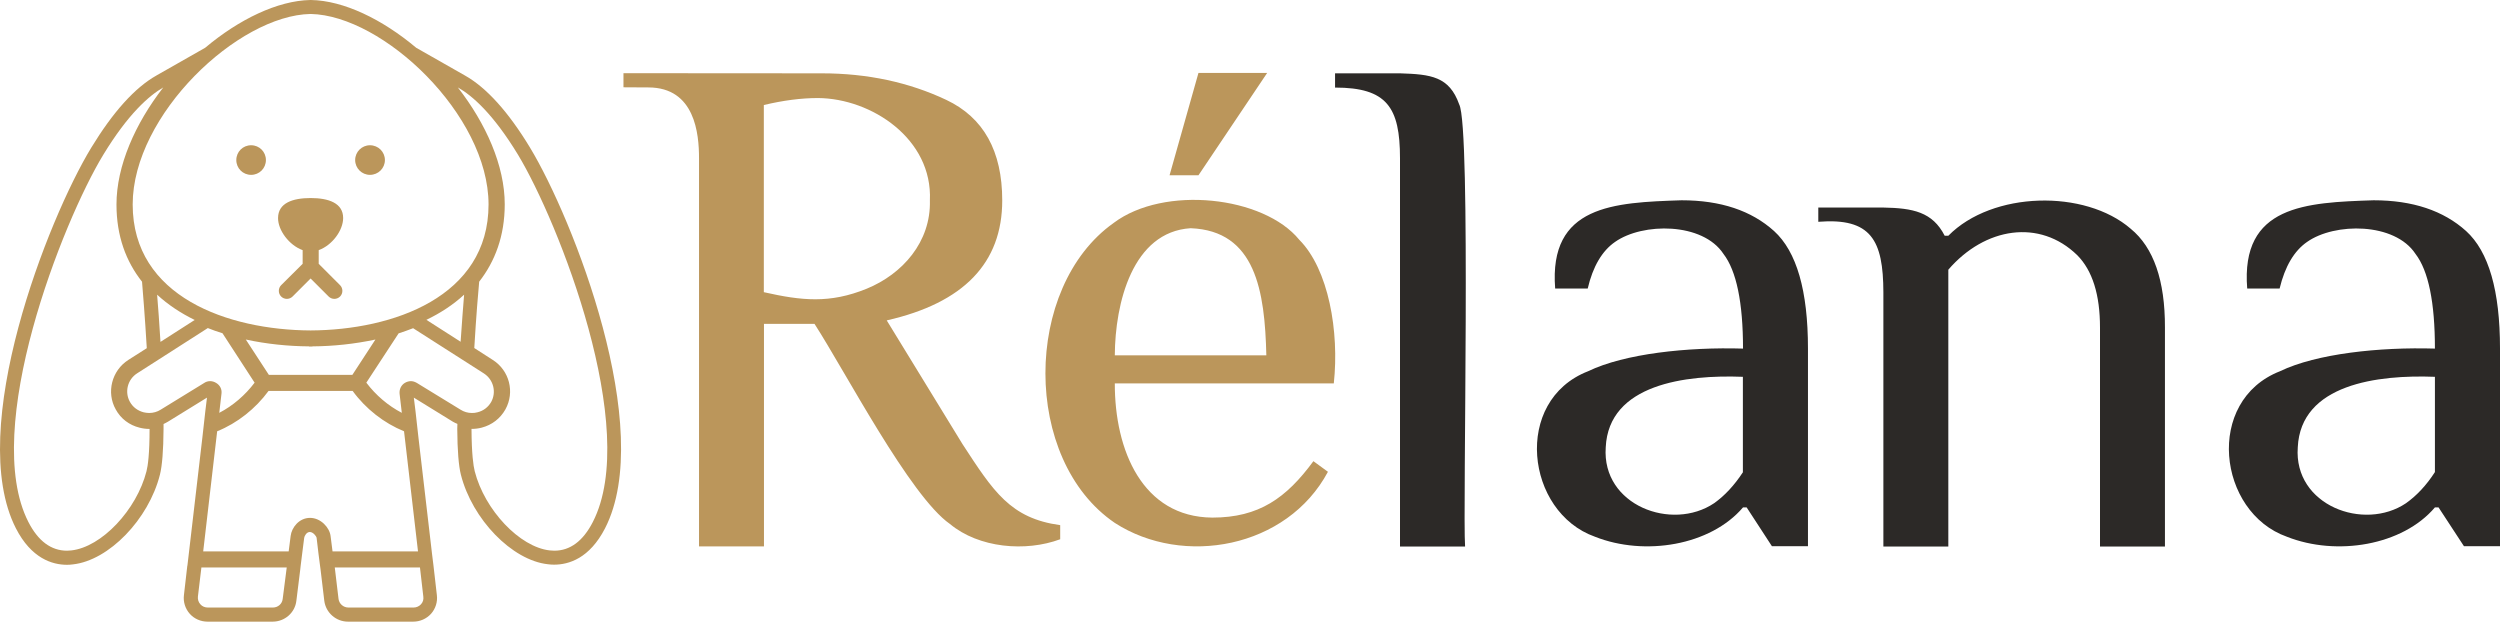 <?xml version="1.0" encoding="UTF-8"?> <svg xmlns="http://www.w3.org/2000/svg" xmlns:svg="http://www.w3.org/2000/svg" width="179" height="45"><g class="layer"><title>Layer 1</title><path d="m68.91,31.79l-5.42,-8.85c5.51,-1.25 8.27,-4.11 8.27,-8.59c0,-3.54 -1.34,-5.94 -4.01,-7.2c-2.67,-1.26 -5.64,-1.9 -8.92,-1.9l-14.19,-0.01l0,1.01l1.78,0.01c3.35,0 3.63,3.34 3.63,5.06l0,27.8l4.65,0l0,-15.93l3.62,0c2.19,3.39 6.84,12.34 9.7,14.33c2.07,1.72 5.41,2.01 7.89,1.09l0,-1.01c-3.57,-0.49 -4.78,-2.41 -7,-5.81zm-14.22,-10.87l0,-13.4c1.38,-0.33 2.67,-0.5 3.88,-0.5c3.84,0.03 8.21,2.93 8.01,7.33c0.08,2.97 -1.96,5.27 -4.52,6.32c-2.65,1.08 -4.66,0.86 -7.37,0.25zm36.04,-15.7l-4.92,0l-2.07,7.33l2.07,0l4.92,-7.33zm2.3,11.95c-2.55,-3.13 -9.68,-3.92 -13.29,-1.21c-6.5,4.61 -6.56,16.96 0.08,21.48c4.89,3.16 12.33,1.82 15.26,-3.66l-1.04,-0.76c-1.94,2.64 -3.9,4.04 -7.24,4.04c-5,-0.04 -6.99,-4.82 -6.98,-9.61l15.68,0c0.4,-3.7 -0.37,-8.17 -2.47,-10.28zm-13.21,8.27c0.02,-3.72 1.26,-8.84 5.43,-9.1c4.66,0.18 5.31,4.51 5.42,9.1l-10.85,0z" fill="#BB965B" id="svg_1"></path><path d="m104.48,7.48c-0.71,-2.01 -2.03,-2.16 -4.24,-2.23l-4.65,0l0,1.02c3.71,0 4.65,1.41 4.65,5.06l0,27.8l4.66,0c-0.18,-2.43 0.44,-30.05 -0.42,-31.65zm22.54,9.06c-1.62,-1.46 -3.82,-2.2 -6.62,-2.2c-4.85,0.16 -9.52,0.35 -9.05,6.32l2.33,0c0.37,-1.58 1.03,-2.7 1.96,-3.34c1.97,-1.39 6.27,-1.41 7.76,0.86c0.93,1.21 1.4,3.48 1.4,6.78c-3.97,-0.12 -8.48,0.36 -11.09,1.62c-5.42,2.11 -4.47,10.09 0.49,11.85c3.56,1.41 8.27,0.63 10.6,-2.1l0.26,0l1.81,2.78l2.58,0l0,-14.15c0,-4.15 -0.81,-6.95 -2.43,-8.42zm-2.22,17.26c-0.62,0.95 -1.31,1.69 -2.07,2.23c-3.02,2.03 -8.05,0.16 -7.76,-4c0.21,-4.53 5.73,-5.21 9.82,-5.05l0,6.82l0.01,0zm51.77,-17.26c-1.62,-1.46 -3.83,-2.2 -6.62,-2.2c-4.85,0.16 -9.53,0.35 -9.05,6.32l2.32,0c0.38,-1.58 1.04,-2.7 1.97,-3.34c1.97,-1.39 6.27,-1.41 7.76,0.86c0.93,1.21 1.39,3.48 1.39,6.78c-3.96,-0.12 -8.48,0.36 -11.09,1.62c-5.41,2.11 -4.47,10.09 0.49,11.85c3.56,1.41 8.28,0.63 10.6,-2.1l0.26,0l1.82,2.78l2.58,0l0,-14.15c0,-4.15 -0.81,-6.95 -2.43,-8.42zm-2.23,17.26c-0.61,0.95 -1.31,1.69 -2.07,2.23c-3.01,2.03 -8.05,0.16 -7.75,-4c0.21,-4.53 5.73,-5.21 9.82,-5.05l0,6.82l0,0zm-21.78,-17.42c-3.28,-2.84 -9.91,-2.7 -13.06,0.5l-0.26,0c-0.87,-1.71 -2.28,-1.98 -4.39,-2.02l-4.66,0l0,1.02c3.79,-0.3 4.65,1.32 4.66,5.05l0,18.2l4.65,0l0,-19.82c2.62,-3.04 6.54,-3.66 9.23,-1.04c1.09,1.1 1.63,2.83 1.63,5.18l0,15.68l4.65,0l0,-15.68c0.01,-3.36 -0.81,-5.73 -2.45,-7.07z" fill="#2C2927" id="svg_2"></path><path d="m37.95,10.57c-1.55,-2.56 -3.12,-4.3 -4.67,-5.17l-3.48,-1.98c-2.43,-2.04 -5.19,-3.38 -7.54,-3.42l-0.02,0l-0.02,0c-2.35,0.05 -5.1,1.38 -7.53,3.42l-3.48,1.98c-1.55,0.87 -3.12,2.62 -4.68,5.18c-3.09,5.08 -9.02,20.15 -5.39,27.25c1.1,2.15 2.6,2.61 3.66,2.61c0.13,0 0.27,-0.01 0.42,-0.03c2.57,-0.28 5.42,-3.22 6.23,-6.42c0.16,-0.63 0.25,-1.73 0.26,-3.27l0,-0.36c0.11,-0.05 0.21,-0.11 0.32,-0.17l2.79,-1.72l-0.12,0.98l-0.21,1.88l-0.94,8.05l-0.13,1.11l-0.01,0.03l-0.24,2.09c-0.06,0.48 0.09,0.97 0.42,1.34c0.32,0.36 0.79,0.56 1.27,0.56l4.66,0c0.87,0 1.6,-0.64 1.7,-1.49l0.28,-2.26l0.03,-0.27l0.11,-0.88l0.14,-1.1c0.02,-0.15 0.18,-0.42 0.4,-0.42c0.24,0 0.47,0.3 0.49,0.42l0.13,1.1l0.1,0.78l0.05,0.37l0.27,2.26c0.11,0.85 0.84,1.49 1.7,1.49l4.66,0c0.49,0 0.95,-0.2 1.28,-0.56c0.33,-0.37 0.48,-0.86 0.42,-1.34l-0.24,-2.09l-0.11,-0.89l-0.03,-0.26l-0.94,-8.05l-0.21,-1.88l-0.12,-0.97l2.79,1.72c0.11,0.06 0.22,0.12 0.33,0.16l-0.01,0.36c0.01,1.54 0.1,2.65 0.26,3.28c0.81,3.19 3.66,6.13 6.23,6.41c0.15,0.02 0.29,0.03 0.44,0.03c1.06,0 2.54,-0.45 3.65,-2.6c3.65,-7.11 -2.29,-22.17 -5.37,-27.26zm-15.71,-9.57c5.19,0.1 12.74,7.23 12.74,13.64c0,6.62 -6.84,8.99 -12.74,9.02c-5.9,-0.03 -12.74,-2.4 -12.74,-9.02c0,-6.42 7.55,-13.55 12.74,-13.64zm10.99,20.1c-0.07,0.85 -0.16,2.04 -0.25,3.37l-2.45,-1.57c1,-0.48 1.92,-1.08 2.7,-1.8zm-6.35,3.21l-1.65,2.53l-2.88,0l-0.21,0l-2.89,0l-1.65,-2.53c1.48,0.32 3.02,0.48 4.51,0.49c0.01,0 0.01,0.01 0.02,0.01c0.04,0 0.07,0 0.12,0c0.03,0 0.07,0 0.11,0c0.01,0 0.02,0 0.02,-0.01c1.48,-0.01 3.01,-0.17 4.5,-0.49zm-12.94,-1.4l-2.45,1.57c-0.08,-1.34 -0.17,-2.53 -0.24,-3.38c0.78,0.72 1.69,1.32 2.69,1.81zm-3.45,10.83c-0.71,2.78 -3.22,5.43 -5.38,5.67c-0.1,0.01 -0.21,0.02 -0.31,0.02c-1.14,0 -2.07,-0.69 -2.77,-2.06c-3.4,-6.66 2.45,-21.49 5.36,-26.28c1.78,-2.93 3.28,-4.24 4.3,-4.83c-2.01,2.59 -3.35,5.62 -3.35,8.38c0,2.27 0.69,4.09 1.83,5.53c0.05,0.61 0.21,2.53 0.34,4.76l-1.32,0.84c-1.19,0.76 -1.59,2.33 -0.9,3.55c0.36,0.66 0.97,1.12 1.7,1.3c0.23,0.06 0.46,0.09 0.68,0.09c0.02,0 0.02,0 0.04,0c0,1.79 -0.12,2.64 -0.22,3.03zm4.13,-6.32l-3.11,1.91c-0.25,0.16 -0.54,0.24 -0.83,0.24c-0.13,0 -0.27,-0.02 -0.4,-0.05c-0.42,-0.11 -0.77,-0.37 -0.98,-0.75c-0.39,-0.7 -0.17,-1.6 0.52,-2.04l5.06,-3.24c0.34,0.14 0.69,0.26 1.05,0.37l2.3,3.54c-0.67,0.89 -1.55,1.65 -2.53,2.16l0.16,-1.38c0.04,-0.31 -0.11,-0.6 -0.38,-0.76c-0.13,-0.08 -0.28,-0.13 -0.43,-0.13c-0.15,0 -0.3,0.04 -0.43,0.13zm5.62,15.47c-0.04,0.35 -0.34,0.61 -0.7,0.61l-4.66,0c-0.21,0 -0.4,-0.08 -0.53,-0.23c-0.14,-0.15 -0.2,-0.35 -0.18,-0.55l0.25,-2.09l6.11,0l-0.29,2.26zm9.83,-2.26l0.24,2.09c0.03,0.21 -0.03,0.4 -0.17,0.55c-0.14,0.15 -0.33,0.23 -0.53,0.23l-4.66,0c-0.36,0 -0.66,-0.26 -0.71,-0.61l-0.27,-2.26l6.1,0zm-0.14,-1.15l-6.12,0l-0.14,-1.1c-0.07,-0.6 -0.7,-1.3 -1.47,-1.3c-0.79,0 -1.32,0.7 -1.39,1.3l-0.14,1.1l-6.12,0l1,-8.6c1.44,-0.58 2.75,-1.62 3.68,-2.89l2.91,0l0.21,0l2.9,0c0.93,1.28 2.25,2.31 3.68,2.89l1,8.6zm3.04,-10.15l-3.12,-1.91c-0.14,-0.08 -0.28,-0.13 -0.43,-0.13c-0.15,0 -0.31,0.05 -0.44,0.13c-0.26,0.16 -0.4,0.46 -0.37,0.77l0.16,1.37c-0.98,-0.51 -1.86,-1.26 -2.54,-2.16l2.31,-3.53c0.35,-0.11 0.7,-0.24 1.04,-0.37l5.07,3.24c0.68,0.44 0.91,1.33 0.52,2.04c-0.21,0.37 -0.56,0.64 -0.98,0.74c-0.13,0.04 -0.27,0.05 -0.4,0.05c-0.29,0 -0.57,-0.08 -0.82,-0.24zm9.48,8.04c-0.7,1.37 -1.63,2.06 -2.76,2.06c-0.1,0 -0.21,-0.01 -0.33,-0.02c-2.15,-0.24 -4.66,-2.89 -5.37,-5.67c-0.1,-0.4 -0.22,-1.24 -0.23,-3.03c0.02,0 0.02,0 0.03,0c0.23,0 0.47,-0.03 0.7,-0.09c0.73,-0.19 1.33,-0.65 1.7,-1.31c0.68,-1.23 0.29,-2.78 -0.91,-3.54l-1.32,-0.85c0.13,-2.23 0.29,-4.14 0.35,-4.75c1.13,-1.45 1.83,-3.27 1.83,-5.54c0,-2.76 -1.34,-5.78 -3.36,-8.37c1.03,0.58 2.53,1.89 4.31,4.82c2.9,4.8 8.77,19.64 5.36,26.29zm-15.96,-24.85c0.59,0 1.07,-0.47 1.07,-1.06c0,-0.59 -0.48,-1.06 -1.07,-1.06c-0.58,0 -1.06,0.47 -1.06,1.06c0,0.59 0.48,1.06 1.06,1.06zm-4.82,5.39l0,0.98l-1.54,1.53c-0.22,0.22 -0.22,0.59 0,0.81c0.11,0.11 0.26,0.17 0.41,0.17c0.15,0 0.3,-0.06 0.41,-0.17l1.29,-1.29l1.29,1.29c0.11,0.11 0.26,0.17 0.41,0.17c0.15,0 0.3,-0.06 0.41,-0.17c0.22,-0.22 0.22,-0.59 0,-0.81l-1.53,-1.53l0,-0.98c0.97,-0.35 1.75,-1.42 1.75,-2.3c0,-1.07 -1.04,-1.43 -2.33,-1.43c-1.29,0 -2.33,0.36 -2.33,1.43c-0.01,0.87 0.79,1.95 1.76,2.3zm-3.69,-5.39c0.59,0 1.06,-0.47 1.06,-1.06c0,-0.59 -0.47,-1.06 -1.06,-1.06c-0.59,0 -1.06,0.47 -1.06,1.06c0,0.59 0.47,1.06 1.06,1.06z" fill="#BB965B" id="svg_4"></path></g></svg> 